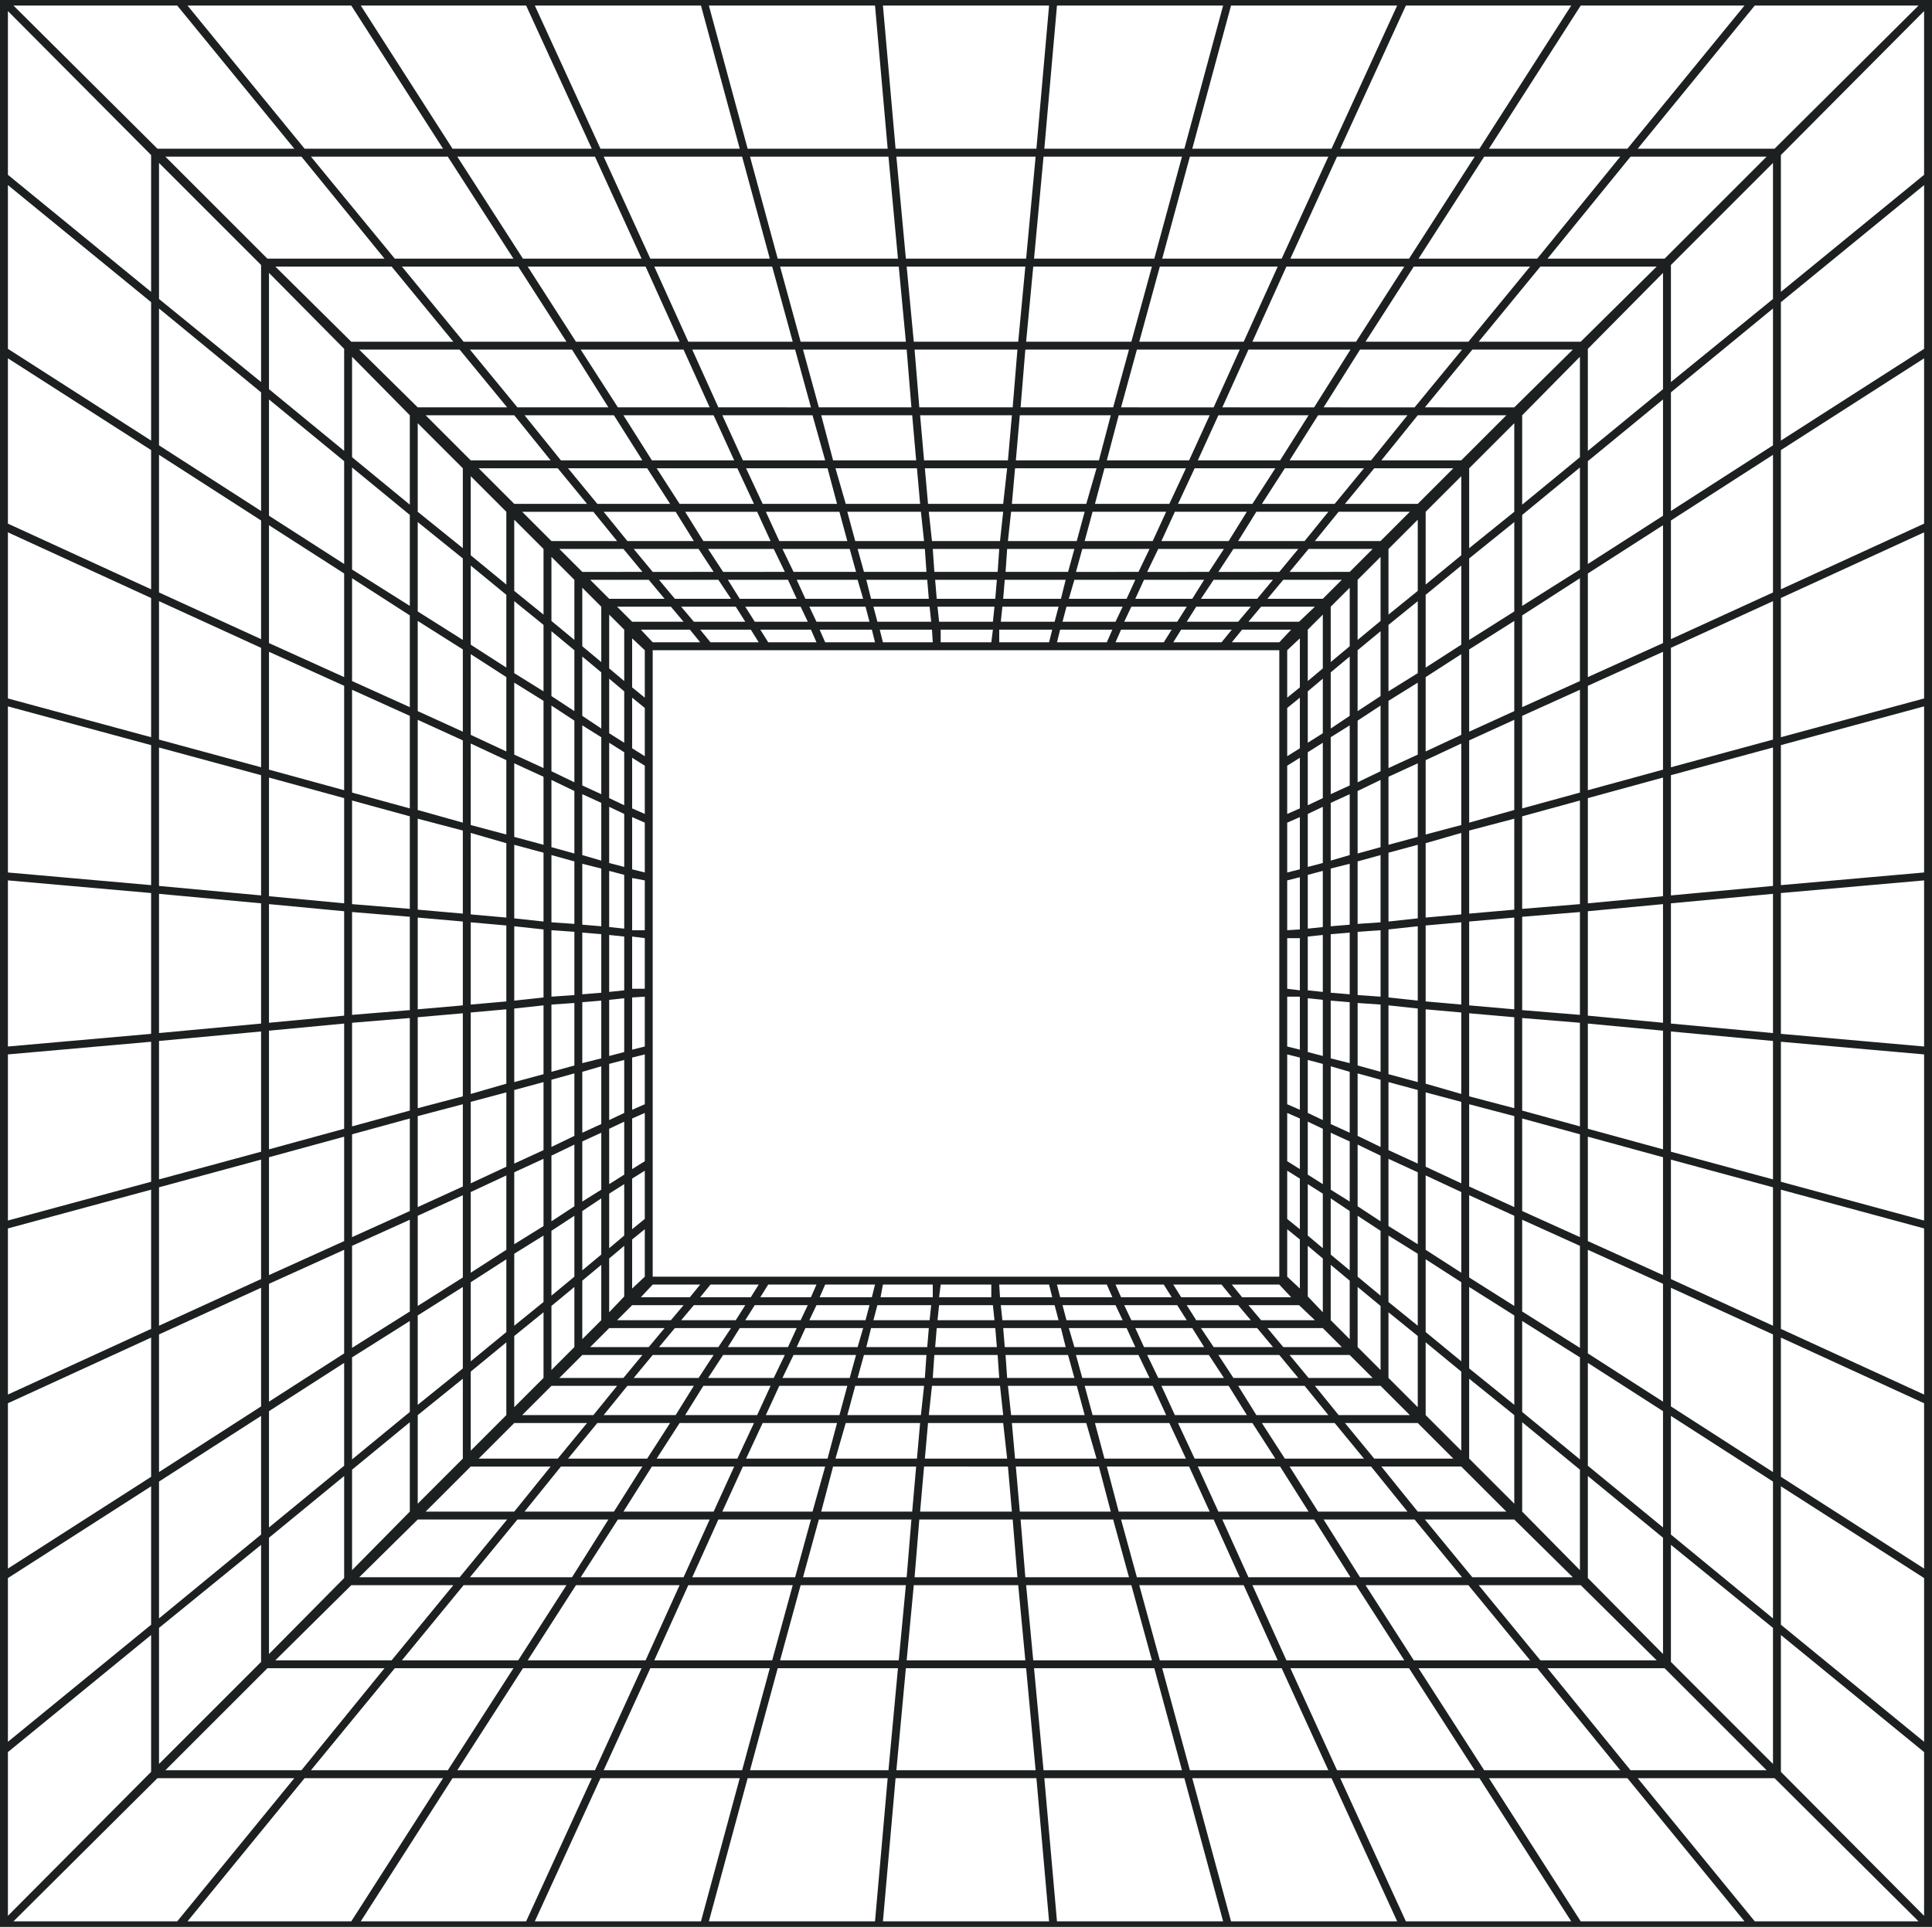 <?xml version="1.0" encoding="UTF-8"?><svg xmlns="http://www.w3.org/2000/svg" xmlns:xlink="http://www.w3.org/1999/xlink" data-name="Layer 1" height="243.6" preserveAspectRatio="xMidYMid meet" version="1.0" viewBox="0.0 0.3 244.2 243.6" width="244.2" zoomAndPan="magnify"><g id="change1_1"><path d="M244.2.3H0V243.9H244.2V.3ZM199.8,243.2l-11.6-18.1h17.5l14.8,18.1Zm-22.1,0-8.3-18.1H187l11.6,18.1Zm-22.1,0-4.9-18.1h17.6l8.3,18.1Zm-88,0,8.3-18.1H93.5l-4.9,18.1Zm-22,0,11.6-18.1H74.8l-8.3,18.1Zm-21.9,0,14.8-18.1H56L44.4,243.2ZM44.4,1,56,19.1H38.5L23.7,1ZM66.5,1l8.3,18.1H57.2L45.6,1ZM88.6,1l4.9,18.1H75.9L67.6,1Zm88,0-8.3,18.1H150.7L155.6,1Zm22,0L187,19.1H169.4L177.7,1Zm21.9,0L205.7,19.1H188.2L199.8,1Zm22.7,21.4L225.1,37.2V19.9L243.2,1.7Zm0,44.1-18.1,8.3V57.2l18.1-11.6Zm-19.1,8.7-12.9,5.9v-15l12.9-8.3ZM20.1,223.3V206.1L33,195.6v14.8Zm96.8-38.6.4-4.5h9.5l.5,4.5Zm10.5,1,.5,5.7H116.3l.5-5.7Zm-.1-126.2-.5,4.5h-9.5l-.4-4.5Zm-10.5-1-.5-5.7h11.6l-.5,5.7Zm-72.3,43,7.3,2v11.7l-7.3-.6Zm-1,13-9.5-.9v-15l9.5,2.6Zm16,2.4,4.5.4v9.6l-4.5.4Zm-1,10.5-5.7.5V116.3l5.7.5Zm11.2-9.5,2.9.2v8l-2.9.2Zm-1,8.5-3.7.4v-9.4l3.7.4Zm13.8,35.3V82.5h79.2v79.2Zm-1-79.2v6l-1.6-1.3V81Zm0,7.3v6.1l-1.6-1V88.5Zm0,7.3v6.1l-1.6-.7V96.1Zm0,7.2v6.3l-1.6-.4v-6.6Zm0,7.3v6.3H79.9v-6.6Zm0,7.3v6.4H79.9v-6.6Zm0,7.4v6.3l-1.6.4v-6.6Zm0,7.3v6.3l-1.6.7V134Zm0,7.4v6.1l-1.6,1v-6.4Zm0,7.3v6.1l-1.6,1.3v-6.4Zm0,7.4v6l-1.6,1.5V157Zm81.2-65.9,1.6-1.3v6.4l-1.6,1Zm0-1.3v-6l1.6-1.5v6.2Zm0,73.2v-6l1.6,1.3v6.2Zm0-7.3v-6.1l1.6,1v6.4Zm0-7.3V141l1.6.7v6.4Zm0-7.2v-6.3l1.6.4v6.6Zm0-7.3v-6.3h1.6V133Zm0-7.3v-6.4h1.6v6.6Zm0-7.4v-6.3l1.6-.4v6.6Zm0-7.3v-6.3l1.6-.7v6.6Zm0-7.4V97.1l1.6-1v6.4Zm2.6-7.8,1.9-1.2v7l-1.9.9Zm0-1.2V87.7l1.9-1.6V93Zm0-7.8V79.9l1.9-1.9v6.8Zm-3.6-4.9h-6l1.3-1.6h6.2Zm-7.3,0h-6.1l1-1.6h6.4Zm-7.3,0H141l.7-1.6h6.4Zm-7.2,0h-6.3l.4-1.6h6.6Zm-7.3,0h-6.3V79.9H133Zm-7.3,0h-6.4V79.9h6.6Zm-7.4,0h-6.3l-.4-1.6h6.6Zm-7.3,0h-6.3l-.7-1.6h6.6Zm-7.4,0H97.1l-1-1.6h6.4Zm-7.3,0H89.8l-1.3-1.6h6.4Zm-7.4,0h-6L81,79.9h6.2Zm-9.6-1.6v6.5L77,84.8V78Zm0,7.8v6.5L77,93V86.1Zm0,7.7v6.7l-1.9-.9v-7Zm0,7.8v6.7l-1.9-.5v-7.1Zm0,7.7v6.8l-1.9-.2v-7.1Zm0,7.8v6.8l-1.9.2v-7.2Zm0,7.8v6.8l-1.9.5v-7.1Zm0,7.8V141l-1.9.9v-7.1Zm0,7.8v6.7L77,150v-7Zm0,7.9v6.5L77,158.1v-6.9Zm0,7.8v6.4l-1.9,2v-6.8Zm3.6,4.9h6l-1.3,1.6H81Zm7.3,0h6.1l-1,1.6H88.5Zm7.3,0h6.1l-.7,1.6H96.1Zm7.2,0h6.3l-.4,1.6h-6.6Zm7.3,0h6.3v1.6h-6.6Zm7.3,0h6.4v1.6h-6.6Zm7.4,0h6.3l.4,1.6h-6.6Zm7.3,0h6.3l.7,1.6H134Zm7.4,0h6.1l1,1.6h-6.4Zm7.3,0h6.1l1.3,1.6h-6.4Zm7.4,0h6l1.5,1.6H157Zm9.6,1.5v-6.4l1.9,1.6v6.8Zm0-7.7V150l1.9,1.2v6.9Zm0-7.7v-6.7l1.9.9v7Zm0-7.8v-6.7l1.9.5v7.1Zm0-7.7v-6.8l1.9.2v7.1Zm0-7.8v-6.8l1.9-.2v7.2Zm0-7.8v-6.8l1.9-.5v7.1Zm0-7.8v-6.7l1.9-.9v7.1Zm2.9-8.1,2.4-1.1v7.7l-2.4.7Zm0-1.1V93.5l2.4-1.5v7.6Zm0-8.3V85.3l2.4-2v7.5Zm0-8.4V77l2.4-2.4V82Zm-4-5.1h-6.4l1.6-1.9h6.8Zm-7.7,0H150l1.2-1.9h6.9Zm-7.7,0h-6.7L143,77h7Zm-7.8,0h-6.7l.5-1.9h7.1Zm-7.7,0h-6.8l.2-1.9h7.1Zm-7.8,0h-6.8l-.2-1.9h7.2Zm-7.8,0h-6.8l-.5-1.9h7.1Zm-7.8,0h-6.7l-.9-1.9h7.1Zm-7.8,0H95.4L94.2,77h7Zm-7.9,0H87.7L86.1,77H93Zm-7.8,0H79.9L78,77h6.8ZM76,77v7l-2.4-2V74.6Zm0,8.3v7.1l-2.4-1.6V83.3Zm0,8.2v7.2l-2.4-1.1V92Zm0,8.3v7.3l-2.4-.7v-7.7Zm0,8.3v7.3l-2.4-.2v-7.7Zm0,8.3v7.4l-2.4.2v-7.8Zm0,8.4v7.3l-2.4.6V127Zm0,8.3v7.3l-2.4,1.1v-7.7Zm0,8.4v7.2l-2.4,1.5v-7.6Zm0,8.3v7.1l-2.4,2v-7.5Zm0,8.4v7l-2.4,2.4v-7.4Zm3.9,5.1h6.5l-1.6,1.9H78Zm7.8,0h6.5L93,167.2H86.1Zm7.7,0h6.7l-.9,1.9h-7Zm7.8,0h6.7l-.5,1.9h-7.1Zm7.7,0h6.8l-.2,1.9h-7.1Zm7.8,0h6.8l.2,1.9h-7.2Zm7.8,0h6.8l.5,1.9h-7.1Zm7.8,0H141l.9,1.9h-7.1Zm7.8,0h6.7l1.2,1.9h-7Zm7.9,0h6.5l1.6,1.9h-6.9Zm7.8,0h6.4l2,1.9h-6.8Zm10.4,1.9v-7l2.4,2v7.4Zm0-8.3v-7.1l2.4,1.6v7.5Zm0-8.2v-7.2l2.4,1.1v7.6Zm0-8.3v-7.3l2.4.7v7.7Zm0-8.3v-7.3l2.4.2v7.7Zm0-8.3v-7.4l2.4-.2V126Zm0-8.4v-7.3l2.4-.6v7.7Zm3.4-8.2,2.9-.8v8.5l-2.9.2Zm0-1v-7.9l2.9-1.4v8.5Zm0-9V91.4l2.9-1.9v8.3Zm0-9V82.5l2.9-2.4v8.2Zm0-9V73.6l2.9-2.9v8.1ZM167.2,76h-7l2-2.4h7.4Zm-8.3,0h-7.1l1.6-2.4h7.5Zm-8.2,0h-7.2l1.1-2.4h7.6Zm-8.3,0h-7.3l.7-2.4h7.7Zm-8.3,0h-7.3l.2-2.4h7.7Zm-8.3,0h-7.4l-.2-2.4H126Zm-8.4,0h-7.3l-.6-2.4h7.7Zm-8.3,0h-7.3l-1.1-2.4h7.7Zm-8.4,0H93.5L92,73.6h7.6Zm-8.3,0H85.3l-2-2.4h7.5ZM84,76H77l-2.4-2.4H82ZM72.6,73.6v7.6l-2.9-2.4V70.7Zm0,8.9v7.7l-2.9-1.9V80.1Zm0,8.9v7.8l-2.9-1.4V89.5Zm0,8.9v7.9l-2.9-.8V98.9Zm0,8.9v7.9l-2.9-.2v-8.5Zm0,17.9V135l-2.9.8v-8.5Zm0,8.9v7.9l-2.9,1.4v-8.5Zm0,9v7.8l-2.9,1.9v-8.3Zm0,9v7.7l-2.9,2.4v-8.2Zm0,9v7.6l-2.9,2.9v-8.1Zm4.4,5.2h7l-2,2.4H74.6Zm8.3,0h7.1l-1.6,2.4H83.3Zm8.2,0h7.2l-1.1,2.4H92Zm8.3,0h7.3l-.7,2.4h-7.7Zm8.3,0h7.3l-.2,2.4h-7.7Zm8.3,0h7.4l.2,2.4h-7.8Zm8.4,0h7.3l.6,2.4H127Zm8.3,0h7.3l1.1,2.4h-7.7Zm8.4,0h7.2l1.5,2.4h-7.6Zm8.3,0h7.1l2,2.4h-7.5Zm8.4,0h7l2.4,2.4h-7.4Zm11.4,2.4V163l2.9,2.4v8.1Zm0-8.9V154l2.9,1.9v8.2Zm0-8.9V145l2.9,1.4v8.3Zm0-8.9V136l2.9.8v8.5Zm0-8.9v-7.9l2.9.2v8.5Zm0-8.9v-8l2.9-.2v8.4Zm3.9-8.3,3.7-.4v9.4l-3.7-.4Zm0-1v-8.7l3.7-1v9.3Zm0-9.7V98.5l3.7-1.7v9.3Zm0-9.7V88.9l3.7-2.3v9.1Zm0-9.7V79.3l3.7-3v9.1Zm0-9.7V69.7l3.7-3.7v9Zm-4.9-5.4H163l2.4-2.9h8.1Zm-8.9,0H154l1.9-2.9h8.2Zm-8.9,0H145l1.4-2.9h8.3Zm-8.9,0H136l.8-2.9h8.5Zm-8.9,0h-7.9l.2-2.9h8.5Zm-8.9,0h-8l-.2-2.9h8.4Zm-9,0h-7.9l-.8-2.9h8.5Zm-8.9,0h-7.9l-1.4-2.9h8.5Zm-9,0H91.4l-1.9-2.9h8.3Zm-9,0H82.5l-2.4-2.9h8.2Zm-9,0H73.6l-2.9-2.9h8.1ZM68.7,69.7V78L65,75V66Zm0,9.6v8.4L65,85.4V76.3Zm0,9.6v8.5L65,95.7V86.6Zm0,9.6v8.6l-3.7-1V96.8Zm0,9.6v8.7l-3.7-.4v-9.3ZM64,116.3l-4.5-.4V105.6l4.5,1.3Zm0,11.6v9.4l-4.5,1.3V128.3Zm1-.1,3.7-.4v8.7l-3.7,1Zm3.7,9.3v8.6L65,147.4v-9.3Zm0,9.7v8.5L65,157.6v-9.1Zm0,9.7v8.4l-3.7,3v-9.1Zm0,9.7v8.3L65,178.2v-9Zm4.9,5.4h7.6l-2.4,2.9H70.7Zm8.9,0h7.7l-1.9,2.9H80.1Zm8.9,0h7.8l-1.4,2.9H89.5Zm8.9,0h7.9l-.8,2.9H98.9Zm8.9,0h7.9l-.2,2.9h-8.5Zm8.9,0h8l.2,2.9h-8.4Zm9,0H135l.8,2.9h-8.5Zm8.9,0h7.9l1.4,2.9h-8.5Zm9,0h7.8l1.9,2.9h-8.3Zm9,0h7.7l2.4,2.9h-8.2Zm9,0h7.6l2.9,2.9h-8.1Zm12.5,2.9v-8.3l3.7,3v9Zm0-9.6v-8.4l3.7,2.3v9.1Zm0-9.6v-8.5l3.7,1.7v9.1Zm0-9.6v-8.6l3.7,1v9.3Zm0-9.6v-8.7l3.7.4v9.3Zm4.7-8.2,4.5.4v10.3l-4.5-1.3Zm0-1v-9.6l4.5-.4v10.4Zm0-10.6v-9.4l4.5-1.3v10.3Zm0-10.5V96.4l4.5-2.1v10.3Zm0-10.5V85.9l4.5-2.9V93.2Zm0-10.6V75.5l4.5-3.7v10Zm0-10.5V65l4.5-4.5v10Zm-5.7-5.5h-8.3l3-3.7h9Zm-9.6,0h-8.4l2.3-3.7h9.1Zm-9.6,0h-8.5l1.7-3.7h9.1Zm-9.6,0h-8.6l1-3.7h9.3Zm-9.6,0h-8.7l.4-3.7h9.3Zm-9.7,0h-8.6l-.4-3.7h9.4Zm-9.6,0h-8.7l-1-3.7h9.3Zm-9.7,0H98.5L96.8,65h9.3Zm-9.7,0H88.9L86.6,65h9.1Zm-9.7,0H79.3l-3-3.7h9.1Zm-9.7,0H69.7L66,65h9ZM64,65v9.2l-4.5-3.7v-10Zm0,10.5v9.2l-4.5-2.9v-10Zm0,10.4v9.4l-4.5-2.1V83Zm0,10.5v9.4l-4.5-1.2V94.3Zm-5.5,7.9-5.7-1.6V91.3l5.7,2.6Zm0,1v10.5l-5.7-.5V103.8Zm-6.7,10.9V128l-7.3.6v-13Zm0,12.8v11.7l-7.3,2V129.6Zm1-.1,5.7-.5v10.5l-5.7,1.5Zm5.7,11v10.4l-5.7,2.6V141.4Zm1-.3,4.5-1.2v9.4l-4.5,2.1Zm4.5,9.3v9.4l-4.5,2.9V151Zm0,10.6v9.2l-4.5,3.7v-10ZM64,170v9.2l-4.5,4.5v-10Zm5.7,5.5H78l-3,3.7H66Zm9.6,0h8.4l-2.3,3.7H76.3Zm9.6,0h8.5l-1.7,3.7H86.6Zm9.6,0h8.6l-1,3.7H96.8Zm9.6,0h8.7l-.4,3.7h-9.3Zm9.7,0h8.6l.4,3.7h-9.4Zm9.6,0h8.7l1,3.7h-9.3Zm9.7,0h8.6l1.7,3.7h-9.3Zm9.7,0h8.5l2.3,3.7h-9.1Zm9.7,0h8.4l3,3.7h-9.1Zm9.7,0h8.3l3.7,3.7h-9Zm14,3.7V170l4.5,3.7v10Zm0-10.5v-9.2l4.5,2.9v10Zm0-10.4v-9.4l4.5,2.1v10.2Zm0-10.5v-9.4l4.5,1.2v10.3Zm5.5-7.9,5.7,1.5v11.5l-5.7-2.6Zm0-1V128.4l5.7.5v11.5Zm0-11.5V116.8l5.7-.5v11.6Zm0-11.6V105.3l5.7-1.5v11.5Zm0-11.5V93.9l5.7-2.6v11.4Zm0-11.5V82.4l5.7-3.6V90.2Zm0-11.6V70.9l5.7-4.6V77.6Zm0-11.6V59.5l5.7-5.7V65ZM179.2,64H170l3.7-4.5h10Zm-10.5,0h-9.2l2.9-4.5h10Zm-10.4,0h-9.4l2.1-4.5h10.2Zm-10.5,0h-9.4l1.2-4.5h10.3Zm-10.5,0h-9.4l.4-4.5h10.3Zm-21,0h-9.4l-1.3-4.5h10.3Zm-10.5,0H96.4l-2.1-4.5h10.3ZM95.3,64H85.9L83,59.5H93.2ZM84.7,64H75.5l-3.7-4.5h10ZM74.2,64H65l-4.5-4.5h10ZM58.5,59.5V69.6L52.8,65V53.8Zm0,11.4V81.2l-5.7-3.6V66.3Zm0,11.5V92.8l-5.7-2.6V78.8Zm-6.7,7.3-7.3-3.3v-13l7.3,4.7Zm0,1.1v11.7l-7.3-2v-13Zm-8.3,9.4L34,97.6V82.7L43.5,87ZM33,97.3,20.1,93.8V76.3L33,82.2Zm0,1v15.2l-12.9-1.2V94.8Zm0,16.2v15.2l-12.9,1.2V113.3Zm1,.1,9.5.9v13.2l-9.5.9Zm9.5,15.1V143L34,145.6v-15Zm0,14.3v13.2L34,161.5V146.6Zm1-.3,7.3-2v11.7l-7.3,3.3Zm7.3,10.8v11.6l-7.3,4.6V157.8Zm1-.5,5.7-2.6v10.4l-5.7,3.6Zm5.7,9v10.3l-5.7,4.6V166.6Zm0,11.6v10.1l-5.7,5.7V179.2Zm6.5,5.6h9.2l-3.7,4.5h-10Zm10.5,0h9.2l-2.9,4.5h-10Zm10.4,0h9.4l-2.1,4.5H83Zm10.5,0h9.4l-1.2,4.5H94.3Zm10.5,0h9.4l-.4,4.5H105.6Zm21,0h9.4l1.3,4.5H128.3Zm10.5,0h9.4l2.1,4.5H139.6Zm10.5,0h9.4l2.9,4.5H151Zm10.6,0h9.2l3.7,4.5h-10Zm10.5,0h9.2l4.5,4.5h-10Zm15.7,4.5V174.6l5.7,4.6v11.2Zm0-11.4V163l5.7,3.6v11.3Zm0-11.5V151.4l5.7,2.6v11.4Zm6.7-7.3,7.3,3.3v12.9l-7.3-4.6Zm0-1.1V141.7l7.3,2v13Zm0-12.7V129l7.3.6v13.1Zm0-12.7V116.2l7.3-.6v13Zm0-12.8V103.5l7.3-2v13.1Zm0-12.7V90.8l7.3-3.3v13Zm0-12.8V78.1l7.3-4.7v13Zm0-12.8V65.4l7.3-6V72.3Zm0-12.8V52.8l7.3-7.4V58.1Zm-7.7-5.6H174.6l4.6-5.7h11.2Zm-11.4,0H163l3.6-5.7h11.3Zm-11.5,0H151.4l2.6-5.7h11.4Zm-11.5,0H139.9l1.5-5.7h11.5Zm-11.4,0H128.4l.5-5.7h11.5ZM129,51.8l.6-7.3h13.1l-2,7.3Zm-1,0H116.2l-.6-7.3h13Zm-12.8,0H103.5l-2-7.3h13.1Zm.1,1,.5,5.7H105.3l-1.5-5.7Zm-11,5.7H93.9l-2.6-5.7h11.4Zm-11.5,0H82.4l-3.6-5.7H90.2Zm-11.6,0H70.9l-4.6-5.7H77.6Zm-11.6,0H59.5l-5.7-5.7H65ZM51.8,52.8V64.1l-7.3-6V45.4Zm0,12.6V76.9l-7.3-4.6V59.4Zm-8.3,6.2L34,65.5V50.8l9.5,7.8Zm0,1.2V85.9L34,81.6V66.7ZM33,81.1,20.1,75.2V57.8L33,66.1ZM19.1,74.8,1,66.5V45.6L19.1,57.2Zm0,1.1V93.5L1,88.6v-21Zm0,18.6v17.7L1,110.6v-21ZM1,111.6l18.1,1.6V131L1,132.6Zm0,22L19.1,132v17.7L1,154.6Zm19.1-1.7L33,130.7v15.2l-12.9,3.5Zm12.9,15V162l-12.9,5.9V150.4Zm0,16.2v15l-12.9,8.3V169Zm1-.5,9.5-4.3v13.1L34,177.5Zm9.5,10v13L34,193.4V178.7Zm1-.7,7.3-4.6v11.5l-7.3,6Zm7.3,8.2v11.3l-7.3,7.4V186.1Zm7.7,5.6H69.6L65,191.4H53.8Zm11.4,0H81.2l-3.6,5.7H66.3Zm11.5,0H92.8l-2.6,5.7H78.8Zm11.5,0h10.4l-1.6,5.7H91.3Zm11.4,0h10.5l-.5,5.7H103.8Zm9.9,6.7-.6,7.3H101.5l2-7.3Zm1,0H128l.6,7.3h-13Zm12.8,0h11.7l2,7.3H129.6Zm-.1-1-.5-5.7h10.5l1.5,5.7Zm11-5.7h10.4l2.6,5.7H141.4Zm11.5,0h10.4l3.6,5.7H154Zm11.6,0h10.3l4.6,5.7H166.6Zm11.6,0h10.1l5.7,5.7H179.2Zm17.8,5.7V180.1l7.3,6v12.7Zm0-12.6V167.3l7.3,4.6v12.9Zm8.3-6.2,9.5,6.1v14.7l-9.5-7.8Zm0-1.2V158.3l9.5,4.3v14.9Zm0-14.2V144l9.5,2.6v14.9Zm0-14.2V129.7l9.5.9v15Zm0-14.3V115.5l9.5-.9v15Zm0-14.2V101.2l9.5-2.6v15Zm0-14.3V87l9.5-4.3V97.6Zm0-14.3V72.8l9.5-6.1V81.6Zm0-14.3v-13l9.5-7.8V65.5Zm0-14.3V44.4l9.5-9.6V49.5Zm-9.3-5.5H180.1l6-7.3h12.7Zm-12.6,0H167.3l4.6-7.3h12.9Zm-12.7,0H154.5l3.3-7.3h12.9Zm-12.7,0H141.7l2-7.3h13ZM144,43.5l2.6-9.5h14.9l-4.3,9.5Zm-1,0H129.7l.9-9.5h15Zm-14.3,0H115.5l-.9-9.5h15Zm-14.2,0H101.2L98.6,34h15Zm-14.3,0H87L82.7,34H97.6Zm.3,1,2,7.3H90.8l-3.3-7.3ZM89.7,51.8H78.1l-4.7-7.3h13Zm-12.8,0H65.4l-6-7.3H72.3Zm-12.8,0H52.8l-7.4-7.3H58.1ZM43.5,44.4V57.3L34,49.5V34.8ZM33,48.6,20.1,38.1V20.9L33,33.8Zm0,1.3v15L20.1,56.6V39.3ZM19.1,56,1,44.4V23.7L19.1,38.5ZM1,155.6l18.1-4.9v17.6L1,176.6Zm0,22.1,18.1-8.3V187L1,198.6Zm0,22.1,18.1-11.6v17.5L1,220.5Zm19.1-12.2L33,179.3v15L20.1,204.9ZM34,194.7l9.5-7.8v12.9L34,209.4Zm18.8-2.3H64.1l-6,7.3H45.4Zm12.6,0H76.9l-4.6,7.3H59.4Zm12.7,0H89.7l-3.3,7.3h-13Zm12.7,0h11.7l-2,7.3h-13Zm9.4,8.3-2.6,9.5H82.7l4.3-9.5Zm1,0h13.3l-.9,9.5h-15Zm14.3,0h13.2l.9,9.5h-15Zm14.2,0H143l2.6,9.5h-15Zm14.3,0h13.2l4.3,9.5H146.6Zm-.3-1-2-7.3h11.7l3.3,7.3Zm10.8-7.3h11.6l4.6,7.3H157.8Zm12.8,0h11.5l6,7.3H171.9Zm12.8,0h11.3l7.4,7.3H186.1Zm20.6,7.4V186.9l9.5,7.8v14.7Zm10.5-4.2,12.9,10.5v17.2l-12.9-12.9Zm0-1.3v-15l12.9,8.3v17.3Zm0-16.2v-15l12.9,5.9v17.4Zm0-16.1V146.9l12.9,3.5v17.5Zm0-16.1V130.7l12.9,1.2v17.5ZM225.1,132l18.1,1.6v21l-18.1-4.9Zm0-1V113.2l18.1-1.6v21Zm-1-.1-12.9-1.2V114.5l12.9-1.2Zm-12.9-17.4V98.3l12.9-3.5v17.5Zm0-16.2V82.2l12.9-5.9V93.8Zm0-32.4v-15l12.9-10.6V56.6Zm0-16.3V33.8l12.9-12.9V38.1Zm-11.4-5.1H186.9l7.8-9.5h14.7Zm-14.2,0h-13l6.1-9.5h14.7Zm-14.2,0H158.3l4.3-9.5h14.9ZM163.1,33,169,20.1h17.4L178.1,33ZM162,33H146.9l3.5-12.9h17.5Zm-16.1,0H130.7l1.2-12.9h17.5Zm-16.2,0H114.5l-1.2-12.9h17.6Zm-16.2,0H98.3L94.8,20.1h17.5ZM97.3,33H82.2L76.3,20.1H93.8ZM81.1,33h-15L57.8,20.1H75.2Zm.5,1,4.3,9.5H72.8L66.7,34Zm-10,9.5h-13L50.8,34H65.5Zm-14.3,0H44.4L34.8,34H49.5ZM19.1,37.2,1,22.4V1.7L19.1,19.9ZM1,221.8,19.1,207v17.3L1,242.5Zm43.4-21.1H57.3l-7.8,9.5H34.8Zm14.2,0h13l-6.1,9.5H50.8Zm14.2,0H85.9l-4.3,9.5H66.7Zm8.3,10.5-5.9,12.9H57.8l8.3-12.9Zm1.1,0H97.3l-3.5,12.9H76.3Zm16.1,0h15.2l-1.2,12.9H94.8Zm16.2,0h15.2l1.2,12.9H113.3Zm16.2,0h15.2l3.5,12.9H131.9Zm16.2,0H162l5.9,12.9H150.4Zm16.2,0h15l8.3,12.9H169Zm-.5-1-4.3-9.5h13.1l6.1,9.5Zm10-9.5h13l7.8,9.5H178.7Zm14.3,0h12.9l9.6,9.5H194.7Zm38.2,6.3,18.1,14.8v20.7l-18.1-18.2Zm0-1.3V188.2l18.1,11.6v20.7Zm0-18.7V169.4l18.1,8.3v20.9Zm0-18.7V150.7l18.1,4.9v21Zm18.1-57.7-18.1,1.6V94.5l18.1-4.9Zm0-22-18.1,4.9V75.9l18.1-8.3Zm0-44.2L225.1,56V38.5l18.1-14.8ZM210.4,33H195.6l10.5-12.9h17.2Zm-16.1,0h-15l8.3-12.9h17.2ZM149.7,19.1H132L133.6,1h21Zm-18.7,0H113.2L111.6,1h21Zm-18.8,0H94.5L89.6,1h21Zm-55.6,1L64.9,33h-15L39.3,20.1ZM48.6,33H33.8L20.9,20.1H38.1ZM33.8,211.2H48.6L38.1,224.1H20.9Zm16.1,0h15l-8.3,12.9H39.3Zm44.6,13.9h17.7l-1.6,18.1h-21Zm18.7,0H131l1.6,18.1h-21Zm18.8,0h17.7l4.9,18.1h-21Zm55.6-1-8.3-12.9h15l10.5,12.9Zm8-12.9h14.8l12.9,12.9H206.1ZM224.3,19.1H207L221.8,1h20.7ZM22.4,1,37.2,19.1H19.9L1.7,1ZM19.9,225.1H37.2L22.4,243.2H1.7Zm201.9,18.1L207,225.1h17.3l18.2,18.1Z" fill="#1d2021"/></g></svg>